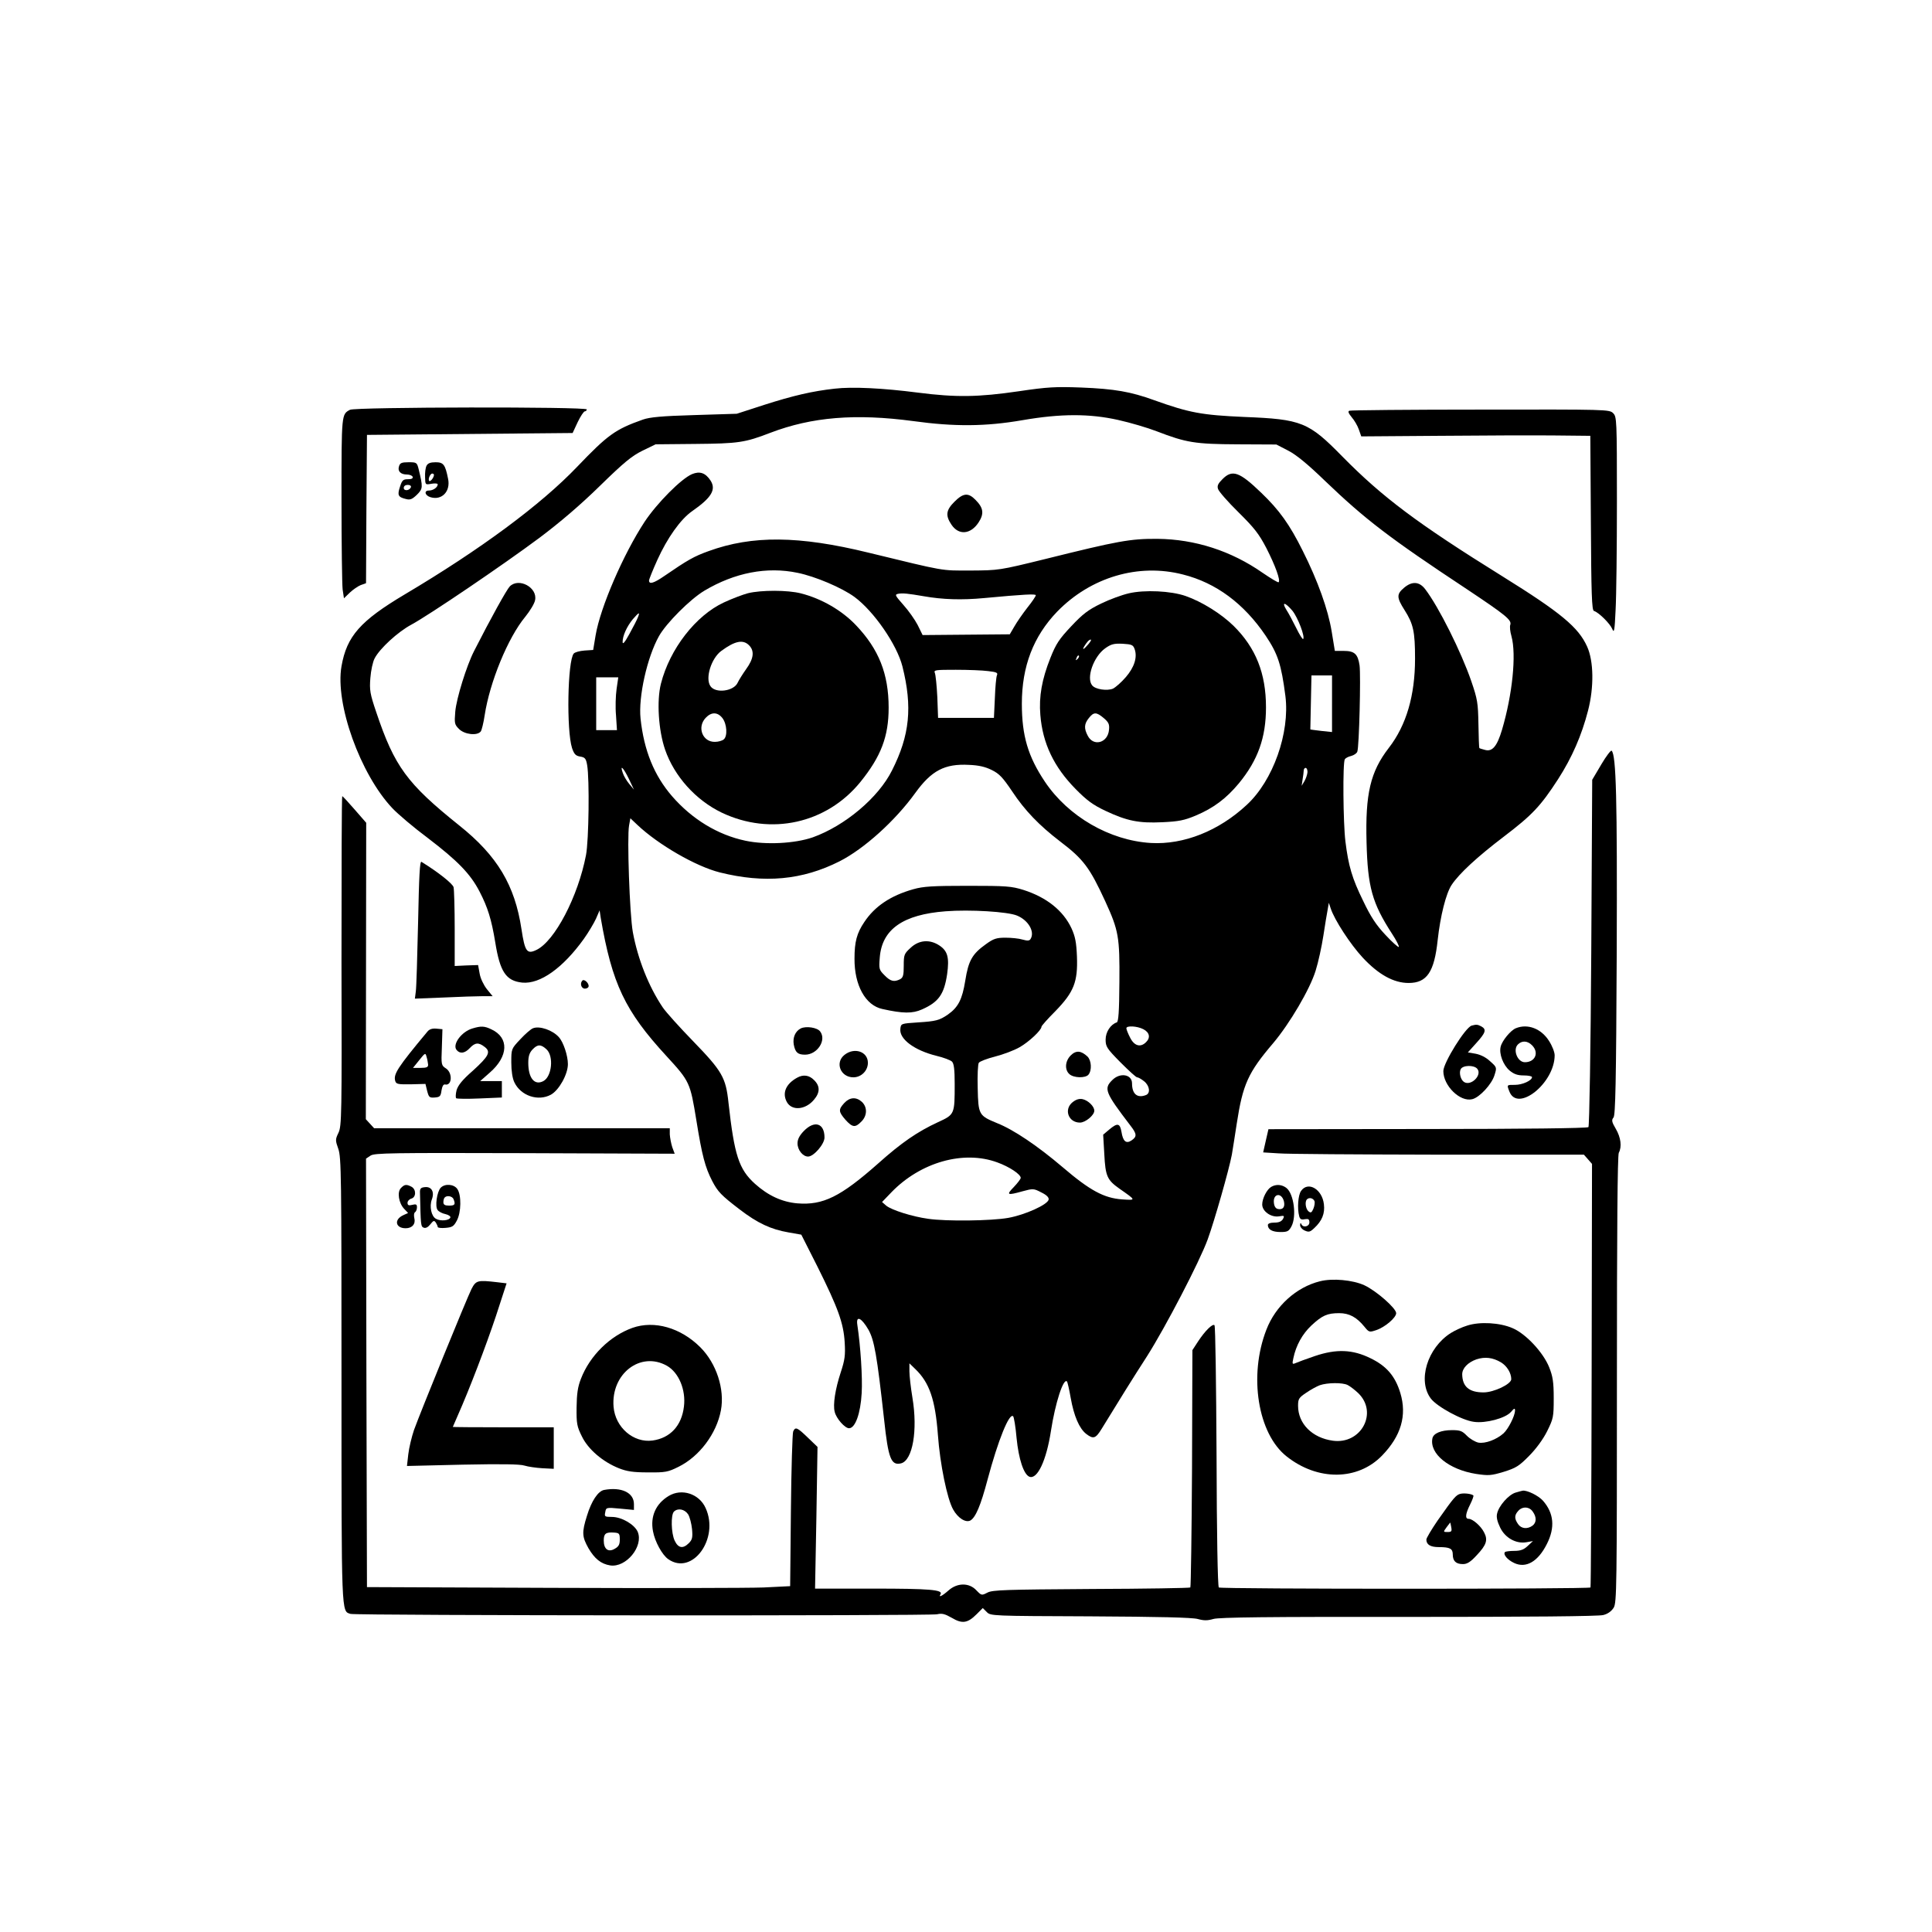 <?xml version="1.0" standalone="no"?>
<!DOCTYPE svg PUBLIC "-//W3C//DTD SVG 20010904//EN"
 "http://www.w3.org/TR/2001/REC-SVG-20010904/DTD/svg10.dtd">
<svg version="1.0" xmlns="http://www.w3.org/2000/svg"
 width="1024pt" height="1024pt" viewBox="0 0 1024 1024"
 preserveAspectRatio="xMidYMid meet">

<g transform="translate(0,1024) scale(0.1,-0.1)"
fill="#000000" stroke="none">
<path d="M4424 8180 c-118 -13 -221 -37 -374 -86 l-145 -47 -225 -7 c-173 -5
-236 -11 -273 -24 -147 -52 -186 -81 -348 -250 -192 -201 -512 -438 -913 -676
-237 -141 -308 -222 -336 -381 -35 -199 100 -573 269 -752 30 -32 115 -104
189 -159 157 -120 225 -189 274 -284 43 -83 63 -147 83 -269 25 -156 57 -204
143 -213 95 -9 216 78 326 231 25 35 54 84 65 108 l19 44 6 -40 c60 -349 128
-493 348 -732 124 -135 126 -140 159 -342 30 -186 46 -247 84 -321 30 -57 47
-75 145 -150 95 -73 166 -106 259 -122 l68 -12 86 -170 c108 -217 138 -298
144 -401 4 -68 1 -92 -21 -159 -29 -88 -42 -171 -32 -209 8 -35 54 -87 76 -87
33 0 61 78 67 186 5 82 -6 250 -23 362 -8 52 22 38 59 -26 31 -56 45 -134 83
-477 22 -206 37 -244 90 -231 61 16 89 174 60 348 -9 54 -16 117 -16 140 l0
42 31 -30 c75 -72 106 -162 120 -349 11 -154 49 -340 81 -396 25 -45 66 -71
91 -58 28 16 55 80 91 216 56 210 116 358 136 336 4 -4 13 -56 18 -115 11
-112 38 -193 68 -205 42 -16 90 86 114 242 23 149 66 282 85 263 3 -3 12 -42
20 -88 17 -95 45 -161 82 -190 38 -29 50 -25 82 27 90 147 165 268 240 384 98
154 279 502 322 620 35 96 113 369 128 449 5 30 17 105 26 165 32 208 60 270
193 426 87 103 195 286 225 384 14 44 32 127 41 185 9 58 19 121 23 140 l6 35
10 -30 c20 -61 104 -190 170 -261 84 -90 164 -134 243 -134 97 0 136 58 154
228 14 127 44 247 74 292 40 60 135 148 277 256 150 114 195 162 287 304 74
115 125 232 159 364 32 124 30 262 -5 339 -46 102 -138 179 -450 373 -452 281
-635 419 -847 634 -179 183 -216 198 -520 210 -226 10 -291 22 -478 89 -124
45 -210 60 -387 67 -135 5 -177 3 -332 -20 -212 -31 -331 -33 -533 -7 -186 24
-348 32 -441 21z m1503 -166 c63 -14 155 -41 204 -60 156 -60 202 -68 429 -69
l205 -1 62 -32 c43 -22 104 -72 195 -160 214 -205 340 -302 753 -575 204 -136
238 -163 230 -188 -4 -10 -1 -37 6 -61 27 -98 5 -310 -50 -496 -26 -87 -51
-117 -89 -107 -15 4 -29 8 -31 10 -2 3 -4 60 -5 127 -2 112 -5 132 -38 228
-53 154 -172 393 -244 487 -31 41 -70 44 -113 7 -39 -33 -39 -51 3 -117 47
-74 56 -114 56 -258 0 -195 -46 -353 -139 -473 -98 -127 -125 -243 -118 -501
6 -237 30 -322 135 -484 23 -35 39 -67 36 -70 -3 -3 -35 25 -71 64 -49 52 -78
96 -118 180 -59 120 -78 186 -94 315 -12 96 -15 419 -3 436 4 6 19 14 33 17
15 4 30 14 33 23 10 25 19 406 12 457 -9 61 -27 77 -84 77 l-47 0 -17 104
c-19 115 -73 267 -153 426 -70 141 -125 217 -220 308 -116 112 -154 125 -206
72 -23 -23 -29 -35 -23 -52 4 -13 52 -68 108 -123 84 -83 109 -115 148 -190
47 -92 76 -171 65 -181 -3 -3 -41 20 -85 50 -166 116 -358 178 -557 180 -144
1 -209 -11 -595 -107 -244 -60 -246 -60 -395 -61 -162 0 -127 -6 -543 95 -368
90 -615 92 -846 8 -78 -28 -111 -47 -235 -132 -55 -38 -81 -46 -81 -24 0 6 20
56 44 109 53 117 123 216 185 259 102 71 128 114 97 162 -27 41 -57 51 -98 34
-57 -24 -185 -153 -251 -252 -113 -172 -235 -454 -260 -602 l-13 -78 -46 -3
c-26 -2 -51 -9 -57 -16 -33 -39 -39 -408 -9 -501 11 -32 19 -41 43 -45 26 -4
31 -11 37 -45 13 -74 9 -399 -6 -477 -42 -220 -166 -457 -263 -503 -50 -24
-61 -9 -79 110 -35 233 -128 389 -330 550 -277 222 -343 312 -440 601 -33 97
-36 117 -31 180 3 40 13 87 23 105 27 52 123 140 194 178 93 50 487 317 680
461 108 81 218 175 320 275 126 123 168 158 225 186 l70 34 210 2 c229 2 263
7 398 59 220 84 451 103 758 62 217 -30 383 -29 579 5 203 35 355 35 507 1z
m-1700 -810 c94 -19 235 -79 302 -128 103 -76 225 -253 254 -368 54 -215 39
-365 -55 -551 -72 -145 -250 -294 -420 -355 -95 -33 -249 -41 -357 -18 -147
31 -283 114 -389 236 -95 110 -149 242 -167 412 -12 115 35 325 98 437 39 69
165 195 240 240 161 96 332 129 494 95z m2043 -9 c175 -44 323 -154 438 -324
65 -97 83 -151 105 -321 24 -194 -65 -447 -205 -576 -148 -138 -334 -212 -508
-202 -218 13 -438 140 -562 325 -89 133 -122 243 -122 413 0 198 61 357 187
488 178 183 431 258 667 197z m-1375 -115 c102 -18 203 -21 320 -10 214 20
275 23 275 15 0 -5 -20 -35 -45 -66 -25 -32 -56 -77 -69 -100 l-24 -41 -231
-2 -231 -2 -26 53 c-15 29 -49 77 -76 107 -45 51 -47 55 -26 59 24 4 51 1 133
-13z m1955 -77 c29 -36 68 -138 57 -150 -3 -3 -20 24 -37 59 -17 34 -40 78
-52 96 -27 44 -7 41 32 -5z m-3469 -35 c-5 -13 -25 -52 -45 -88 -25 -46 -36
-58 -36 -42 0 32 22 81 54 120 33 38 39 40 27 10z m1857 -285 c44 -5 52 -9 46
-22 -4 -9 -9 -63 -11 -121 l-5 -105 -148 0 -148 0 -4 110 c-3 61 -9 118 -13
128 -7 16 2 17 111 17 66 0 143 -3 172 -7z m1822 -173 l0 -150 -57 6 c-32 4
-58 7 -58 8 0 1 1 65 3 144 l3 142 55 0 54 0 0 -150z m-3792 78 c-5 -35 -7
-98 -3 -140 l5 -78 -55 0 -55 0 0 140 0 140 58 0 59 0 -9 -62z m1988 -429 c41
-20 59 -40 109 -114 67 -101 142 -179 254 -265 124 -94 157 -139 239 -317 71
-155 77 -189 75 -428 -1 -159 -5 -211 -14 -214 -33 -11 -59 -51 -59 -91 0 -37
6 -47 78 -120 44 -44 83 -80 89 -80 6 0 22 -9 37 -21 29 -23 35 -63 10 -73
-46 -18 -74 5 -74 62 0 48 -64 59 -105 17 -46 -45 -37 -66 95 -239 36 -46 37
-60 8 -80 -29 -20 -46 -6 -54 45 -8 46 -21 49 -65 12 l-32 -27 6 -103 c6 -117
15 -137 80 -183 90 -63 90 -62 14 -57 -95 7 -169 46 -314 170 -134 114 -260
199 -348 234 -97 40 -100 44 -103 186 -2 67 1 128 6 134 4 7 43 22 86 33 43
11 102 33 131 50 49 28 115 90 115 108 0 5 33 42 74 83 98 101 119 155 114
289 -3 75 -9 106 -29 150 -44 94 -132 164 -254 203 -64 20 -91 22 -295 22
-187 0 -236 -3 -289 -18 -121 -34 -205 -91 -260 -174 -40 -59 -52 -105 -52
-194 -1 -141 58 -248 148 -267 108 -24 159 -25 210 -2 88 39 117 80 133 187
12 87 3 122 -40 151 -52 35 -110 30 -154 -12 -34 -31 -36 -37 -36 -94 0 -50
-3 -63 -19 -72 -32 -16 -51 -12 -83 21 -29 29 -30 33 -25 95 12 149 124 227
349 244 128 10 330 -2 379 -23 60 -25 95 -86 71 -124 -6 -10 -17 -10 -42 -3
-19 6 -60 10 -91 10 -47 0 -63 -5 -103 -34 -73 -52 -93 -87 -110 -194 -16 -99
-37 -141 -93 -180 -44 -30 -63 -35 -158 -41 -90 -6 -90 -6 -93 -35 -6 -53 74
-113 191 -142 38 -9 75 -23 83 -31 10 -11 14 -41 14 -117 0 -163 0 -163 -89
-204 -108 -50 -193 -108 -317 -219 -199 -176 -292 -222 -428 -211 -81 7 -155
41 -225 104 -85 77 -109 151 -140 430 -14 133 -34 167 -186 324 -72 74 -145
155 -162 180 -75 111 -133 258 -159 400 -17 95 -31 504 -20 564 l7 39 37 -35
c111 -105 310 -220 437 -252 237 -59 437 -41 635 59 130 66 295 215 401 362
86 119 156 156 285 149 51 -2 86 -10 120 -27z m-1923 -47 l27 -57 -25 30 c-14
17 -29 42 -34 58 -17 48 3 29 32 -31z m3597 36 c-1 -13 -8 -34 -16 -48 l-15
-25 5 34 c3 18 6 40 6 47 0 8 5 14 10 14 6 0 10 -10 10 -22z m-870 -1363 c33
-17 39 -45 14 -69 -29 -29 -62 -20 -84 24 -11 21 -20 44 -20 50 0 15 57 12 90
-5z m-774 -706 c64 -23 124 -63 124 -82 0 -6 -17 -28 -37 -49 -41 -42 -35 -45
47 -22 55 15 59 15 99 -6 29 -14 41 -27 39 -38 -5 -27 -125 -81 -214 -97 -90
-16 -328 -19 -424 -5 -87 12 -192 46 -222 69 l-23 20 50 52 c154 159 382 224
561 158z"/>
<path d="M5059 7581 c-45 -45 -49 -73 -16 -122 38 -57 101 -52 143 11 31 47
27 78 -16 121 -38 39 -65 36 -111 -10z"/>
<path d="M2702 7132 c-16 -16 -102 -171 -189 -342 -40 -78 -94 -252 -100 -322
-5 -62 -4 -68 20 -92 29 -29 96 -37 115 -13 5 6 15 46 21 87 27 175 123 410
215 521 25 31 49 70 52 88 14 67 -86 121 -134 73z"/>
<path d="M3965 7096 c-27 -7 -85 -29 -128 -49 -149 -69 -287 -246 -334 -431
-23 -91 -13 -247 22 -349 49 -142 163 -268 300 -334 260 -124 556 -58 735 162
110 136 150 242 150 394 0 179 -52 310 -173 437 -75 79 -182 141 -292 169 -70
18 -210 18 -280 1z m5 -276 c30 -30 25 -71 -15 -126 -19 -27 -39 -59 -45 -72
-20 -46 -119 -59 -145 -18 -28 42 5 147 58 186 72 53 115 62 147 30z m-141
-386 c24 -31 28 -96 7 -113 -8 -7 -29 -13 -46 -13 -66 -2 -97 77 -50 127 30
32 63 32 89 -1z"/>
<path d="M5982 7095 c-35 -8 -101 -32 -146 -54 -68 -33 -97 -55 -158 -120 -64
-68 -81 -93 -111 -169 -45 -113 -61 -204 -53 -301 12 -151 72 -276 186 -392
60 -61 92 -85 160 -117 113 -53 175 -66 301 -60 87 4 116 10 176 35 95 40 163
91 230 172 100 122 143 241 143 402 0 180 -54 315 -171 431 -66 65 -169 129
-255 159 -77 27 -217 34 -302 14z m-214 -270 c-23 -27 -34 -33 -22 -12 14 23
26 37 35 37 5 0 -1 -11 -13 -25z m246 -26 c15 -43 -2 -96 -47 -148 -23 -27
-54 -54 -68 -61 -31 -13 -93 -4 -110 17 -33 39 7 153 69 197 31 22 46 26 92
24 49 -3 56 -6 64 -29z m-303 -52 c-10 -9 -11 -8 -5 6 3 10 9 15 12 12 3 -3 0
-11 -7 -18z m139 -313 c26 -22 31 -33 28 -62 -6 -70 -83 -91 -113 -31 -20 38
-19 62 6 93 26 33 40 33 79 0z"/>
<path d="M4244 4789 c-29 -15 -43 -48 -37 -85 8 -42 21 -54 60 -54 65 0 115
77 80 123 -15 21 -75 30 -103 16z"/>
<path d="M4476 4649 c-52 -41 -21 -119 47 -119 42 0 77 35 77 77 0 59 -71 84
-124 42z"/>
<path d="M5675 4646 c-30 -30 -33 -76 -7 -99 23 -21 85 -22 101 -3 19 23 16
75 -5 96 -34 32 -61 34 -89 6z"/>
<path d="M4225 4528 c-60 -33 -80 -81 -55 -128 26 -49 99 -43 144 11 33 38 33
73 1 104 -26 27 -58 31 -90 13z"/>
<path d="M4475 4394 c-32 -35 -31 -46 6 -89 37 -41 52 -43 84 -10 32 31 33 77
3 105 -30 27 -64 25 -93 -6z"/>
<path d="M5686 4399 c-49 -38 -24 -109 38 -109 29 0 76 39 76 63 0 23 -32 54
-61 61 -18 4 -35 -1 -53 -15z"/>
<path d="M4260 4245 c-23 -24 -33 -44 -33 -65 0 -35 28 -70 56 -70 30 0 87 66
87 101 0 76 -53 93 -110 34z"/>
<path d="M1855 8068 c-45 -24 -45 -20 -45 -474 0 -237 3 -452 6 -478 l7 -47
31 30 c17 16 43 34 58 40 l28 10 2 393 3 393 545 5 545 5 27 58 c15 31 32 57
38 57 5 0 10 5 10 10 0 15 -1228 13 -1255 -2z"/>
<path d="M7152 8063 c-9 -3 -5 -13 12 -34 14 -16 31 -45 38 -65 l13 -37 410 3
c225 2 499 3 607 2 l197 -2 3 -462 c2 -376 5 -462 16 -466 26 -8 85 -67 97
-95 10 -25 13 -12 18 100 4 70 7 329 7 576 0 434 -1 448 -20 467 -20 20 -33
20 -702 19 -376 0 -689 -3 -696 -6z"/>
<path d="M2115 7769 c-9 -26 8 -44 42 -44 14 0 28 -6 30 -12 3 -9 -6 -13 -25
-13 -25 0 -31 -5 -42 -40 -15 -45 -10 -55 32 -65 22 -6 33 -1 58 23 32 32 32
40 9 135 -9 36 -11 37 -54 37 -36 0 -45 -4 -50 -21z m63 -111 c-7 -19 -38 -22
-38 -4 0 10 9 16 21 16 12 0 19 -5 17 -12z"/>
<path d="M2261 7772 c-6 -11 -9 -38 -8 -61 1 -41 1 -41 34 -35 18 3 33 2 33
-3 0 -16 -24 -33 -47 -33 -27 0 -21 -26 8 -35 60 -19 108 30 94 97 -15 75 -24
88 -66 88 -27 0 -41 -5 -48 -18z m39 -49 c0 -14 -19 -38 -25 -32 -8 8 5 39 16
39 5 0 9 -3 9 -7z"/>
<path d="M8487 6188 l-48 -81 -5 -916 c-3 -504 -10 -920 -15 -925 -5 -6 -356
-10 -852 -10 l-844 -1 -14 -61 -14 -62 80 -5 c44 -4 427 -6 850 -7 l770 0 22
-25 21 -24 -2 -1120 c-1 -616 -4 -1122 -6 -1125 -10 -9 -1961 -9 -1970 0 -6 6
-11 288 -12 696 -2 377 -6 690 -11 694 -10 10 -51 -31 -87 -86 l-30 -46 -2
-626 c-2 -345 -6 -629 -9 -632 -3 -3 -239 -7 -525 -8 -455 -3 -523 -5 -550
-19 -31 -16 -32 -16 -59 12 -38 41 -101 41 -148 -1 -34 -30 -54 -39 -42 -20
15 24 -59 30 -355 30 l-310 0 7 375 6 376 -51 49 c-57 55 -66 59 -78 33 -4
-10 -10 -199 -12 -419 l-4 -401 -141 -7 c-78 -3 -583 -4 -1122 -2 l-980 4 -3
1136 -2 1135 24 16 c21 14 111 15 818 13 l794 -3 -13 35 c-6 19 -12 50 -13 68
l0 32 -783 0 -784 0 -22 24 -22 24 1 785 1 786 -61 70 c-34 39 -63 71 -66 71
-3 0 -4 -393 -4 -873 2 -821 1 -875 -16 -911 -17 -35 -17 -40 -1 -85 16 -45
17 -140 17 -1225 0 -1260 -1 -1225 48 -1240 27 -9 3073 -11 3109 -2 26 6 41 2
78 -19 55 -33 84 -28 131 19 l33 33 21 -21 c20 -21 28 -21 548 -23 367 -2 540
-6 570 -14 33 -9 52 -9 83 0 29 9 292 12 1035 11 634 0 1009 3 1032 10 24 6
43 20 55 39 16 27 17 107 17 1211 0 781 3 1187 10 1200 17 32 11 81 -16 127
-22 37 -23 47 -12 60 10 13 14 180 17 874 3 817 -3 1047 -27 1070 -4 4 -29
-29 -55 -73z"/>
<path d="M2216 5352 c-4 -180 -9 -345 -12 -366 l-5 -39 152 6 c84 4 176 7 206
7 l54 0 -31 38 c-17 22 -34 57 -38 83 l-8 44 -62 -2 -62 -3 0 198 c0 108 -3
207 -6 220 -6 19 -78 77 -170 134 -9 6 -13 -74 -18 -320z"/>
<path d="M3087 5043 c-15 -15 -6 -43 13 -43 11 0 20 6 20 14 0 17 -24 38 -33
29z"/>
<path d="M7800 4804 c-33 -9 -150 -197 -150 -241 0 -78 89 -165 153 -149 39 9
104 80 118 127 13 41 13 42 -23 74 -22 21 -51 35 -77 40 l-41 7 45 50 c50 55
55 72 26 88 -20 10 -25 11 -51 4z m30 -229 c27 -33 -33 -93 -70 -70 -18 11
-28 49 -18 68 11 22 71 23 88 2z"/>
<path d="M2504 4789 c-58 -17 -108 -85 -84 -114 18 -22 44 -18 70 10 28 30 47
31 79 6 34 -26 22 -49 -64 -127 -54 -47 -77 -76 -85 -102 -5 -20 -6 -39 -2
-43 4 -3 60 -4 125 -1 l117 5 0 43 0 44 -57 0 -58 0 51 45 c99 86 103 185 9
229 -37 18 -55 19 -101 5z"/>
<path d="M2825 4790 c-11 -4 -41 -30 -67 -58 -48 -51 -48 -51 -48 -123 0 -45
6 -84 16 -105 34 -72 126 -103 194 -66 43 24 90 108 90 162 0 45 -24 117 -48
143 -33 37 -102 61 -137 47z m72 -112 c39 -37 28 -144 -17 -168 -47 -25 -80
16 -80 97 0 34 6 53 22 70 27 29 45 29 75 1z"/>
<path d="M8034 4790 c-27 -11 -72 -65 -80 -97 -10 -38 13 -98 47 -127 23 -19
42 -26 75 -26 24 0 44 -4 44 -9 0 -18 -51 -41 -90 -41 -45 0 -44 1 -30 -35 43
-113 240 44 240 192 0 16 -13 50 -30 76 -41 65 -113 93 -176 67z m86 -90 c39
-39 17 -90 -38 -90 -39 0 -65 66 -37 94 22 22 51 20 75 -4z"/>
<path d="M2266 4773 c-160 -192 -182 -227 -171 -263 5 -16 15 -18 83 -17 l77
2 9 -37 c9 -34 12 -37 40 -35 27 2 32 6 36 37 4 23 10 34 19 32 37 -8 41 61 5
85 -25 16 -26 19 -22 112 l3 96 -32 3 c-22 2 -37 -3 -47 -15z m3 -175 c1 -14
-7 -18 -39 -18 l-41 0 33 41 c32 40 33 40 39 17 4 -12 7 -31 8 -40z"/>
<path d="M2125 3943 c-21 -21 -12 -79 17 -110 l21 -22 -26 -12 c-50 -23 -41
-69 13 -69 35 0 54 23 46 54 -3 14 -2 28 4 31 5 3 10 15 10 26 0 16 -5 18 -25
13 -19 -5 -25 -2 -25 11 0 9 9 19 20 22 26 7 27 49 1 63 -27 14 -37 13 -56 -7z"/>
<path d="M2336 3945 c-20 -21 -32 -101 -16 -119 6 -8 25 -18 41 -21 17 -4 28
-12 26 -18 -5 -16 -52 -21 -76 -7 -25 13 -36 66 -22 103 15 40 -2 69 -37 65
-22 -2 -27 -8 -26 -30 4 -173 4 -179 20 -185 11 -4 23 3 35 18 16 20 20 22 29
9 5 -8 10 -19 10 -23 0 -5 19 -7 41 -5 36 3 44 8 60 38 24 44 25 136 3 168
-18 26 -65 30 -88 7z m68 -61 c11 -28 7 -34 -24 -34 -22 0 -30 5 -30 18 0 10
3 22 7 25 12 13 41 7 47 -9z"/>
<path d="M6737 3949 c-22 -13 -47 -61 -47 -93 0 -36 46 -69 88 -63 29 5 31 4
22 -14 -8 -13 -21 -19 -45 -19 -22 0 -35 -5 -35 -13 0 -24 24 -37 67 -37 37 0
44 4 58 30 28 53 13 171 -26 203 -24 19 -55 22 -82 6z m68 -76 c7 -30 -5 -46
-31 -41 -12 2 -20 13 -22 32 -6 50 40 58 53 9z"/>
<path d="M6896 3928 c-16 -22 -21 -93 -10 -134 4 -16 11 -20 30 -16 19 3 24 0
24 -17 0 -23 -35 -30 -43 -8 -3 7 -6 5 -6 -6 -1 -9 10 -23 24 -29 22 -10 29
-8 51 13 41 38 57 77 51 126 -9 80 -84 124 -121 71z m71 -54 c3 -8 0 -27 -6
-41 -9 -21 -14 -23 -26 -13 -15 13 -20 51 -8 63 12 12 33 7 40 -9z"/>
<path d="M6996 3449 c-125 -31 -236 -131 -284 -257 -95 -244 -45 -551 107
-671 165 -131 377 -129 506 4 101 104 133 213 97 332 -27 89 -73 143 -158 184
-95 47 -181 50 -294 12 -47 -16 -93 -33 -104 -38 -16 -7 -18 -5 -11 26 14 68
48 129 96 174 57 53 84 65 147 65 53 0 92 -21 133 -71 25 -31 27 -31 63 -19
46 15 106 66 106 90 0 26 -106 119 -169 148 -61 28 -169 38 -235 21z m147
-550 c12 -6 37 -25 55 -42 108 -103 17 -274 -134 -253 -109 15 -184 90 -184
185 0 36 4 43 43 69 23 16 56 34 72 40 40 14 121 15 148 1z"/>
<path d="M2499 3408 c-25 -50 -270 -651 -305 -748 -12 -36 -26 -93 -30 -128
l-7 -62 294 7 c203 4 305 3 329 -5 19 -6 62 -12 95 -14 l60 -3 0 110 0 110
-268 0 c-147 0 -267 1 -267 2 0 1 12 28 26 60 61 137 150 370 203 529 l56 172
-50 6 c-104 12 -112 10 -136 -36z"/>
<path d="M7776 3214 c-27 -8 -65 -26 -86 -39 -125 -79 -178 -253 -106 -348 33
-43 165 -115 228 -123 62 -9 167 19 196 52 18 21 22 22 22 7 -1 -28 -35 -96
-61 -120 -37 -33 -97 -56 -134 -49 -17 4 -44 20 -60 36 -25 26 -36 30 -79 30
-58 0 -99 -17 -104 -44 -16 -81 87 -165 231 -188 67 -10 80 -9 147 11 64 20
81 30 134 84 38 38 75 89 96 131 33 67 35 75 35 175 0 87 -5 116 -24 164 -31
78 -123 177 -193 207 -68 30 -175 36 -242 14z m180 -195 c31 -19 54 -56 54
-89 0 -26 -92 -70 -147 -70 -77 0 -112 31 -113 96 0 32 30 63 75 79 46 15 87
10 131 -16z"/>
<path d="M3352 3202 c-120 -43 -226 -148 -273 -270 -17 -43 -22 -80 -23 -152
-1 -85 2 -101 28 -153 33 -69 111 -135 196 -169 43 -17 76 -22 155 -22 91 -1
106 2 160 29 111 54 203 176 226 300 21 112 -24 249 -109 334 -104 104 -244
144 -360 103z m183 -201 c63 -36 101 -128 90 -216 -12 -102 -73 -167 -166
-180 -101 -14 -198 69 -207 179 -14 175 143 296 283 217z"/>
<path d="M3202 2343 c-32 -6 -67 -58 -91 -137 -28 -89 -26 -111 8 -172 33 -56
66 -83 115 -91 84 -13 178 101 146 178 -17 39 -85 79 -137 79 -38 0 -40 2 -35
25 4 25 5 26 78 19 l74 -7 0 31 c0 61 -67 92 -158 75z m83 -263 c0 -27 -6 -37
-27 -49 -34 -20 -58 -2 -58 44 0 37 11 45 55 42 27 -2 30 -5 30 -37z"/>
<path d="M8033 2329 c-37 -11 -89 -70 -98 -111 -5 -19 1 -43 16 -74 26 -55 85
-88 140 -78 l34 6 -28 -26 c-21 -20 -39 -26 -71 -26 -23 0 -46 -3 -49 -6 -12
-12 12 -41 48 -58 63 -30 127 7 174 101 44 87 37 163 -21 229 -24 27 -85 57
-108 53 -3 0 -19 -5 -37 -10z m91 -101 c21 -29 20 -58 -1 -74 -27 -20 -60 -17
-77 8 -20 29 -20 47 1 70 22 25 59 23 77 -4z"/>
<path d="M3544 2311 c-68 -41 -98 -108 -83 -187 10 -55 49 -126 81 -148 127
-89 272 109 198 271 -34 76 -127 106 -196 64z m103 -97 c9 -14 18 -50 21 -79
4 -44 1 -56 -17 -74 -31 -31 -56 -27 -75 13 -19 40 -21 137 -4 154 20 20 56
14 75 -14z"/>
<path d="M7743 2323 c-25 -5 -36 -18 -124 -143 -32 -47 -59 -92 -59 -100 0
-27 22 -40 66 -40 59 0 74 -8 74 -39 0 -35 17 -51 54 -51 22 0 40 11 73 47 52
55 60 81 39 121 -17 34 -61 72 -82 72 -20 0 -17 26 8 76 12 24 20 46 17 48 -9
8 -45 13 -66 9z m-51 -178 c4 -21 1 -25 -19 -25 -24 0 -24 0 -6 25 10 13 19
25 19 25 1 0 4 -11 6 -25z"/>
</g>
</svg>
